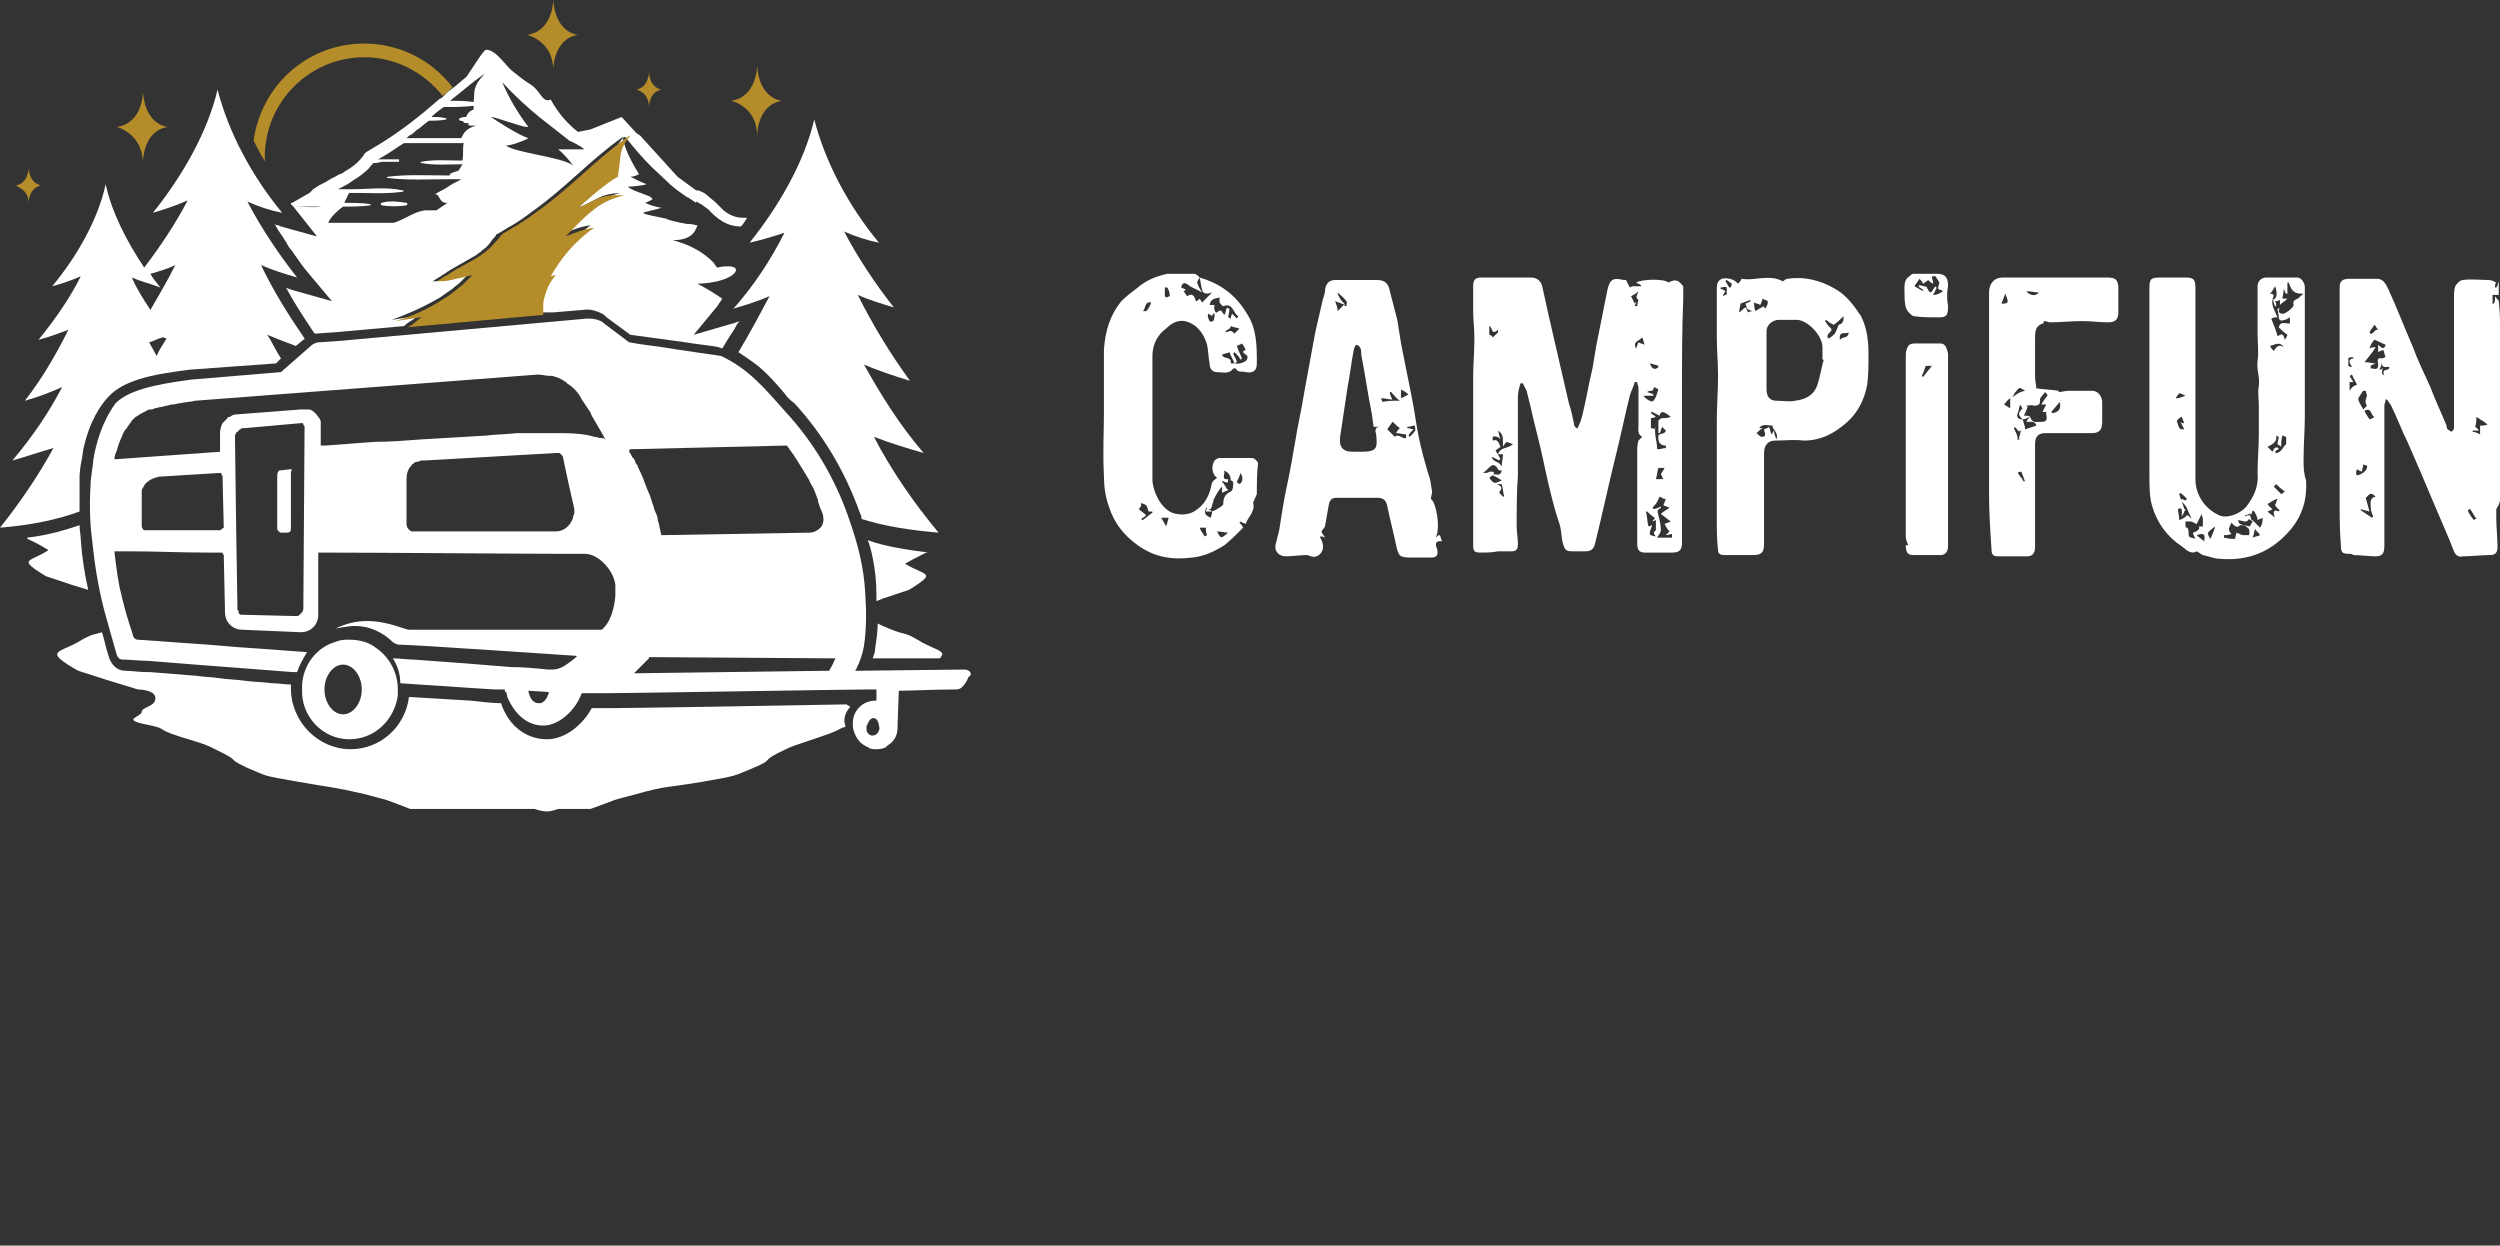 <svg xmlns="http://www.w3.org/2000/svg" width="283" height="141" viewBox="0 0 283 141" fill="none"><rect x="0" y="0" width="283" height="141" fill="#333333" stroke="none"/><path d="M188.854 31.98C188.432 31.557 186.04 31.557 185.196 31.98C185.336 31.98 185.336 32.121 185.477 32.121C185.618 32.121 185.618 32.262 185.759 32.262V32.403C185.477 32.403 185.196 32.403 184.773 32.403L184.492 32.543C184.351 32.262 184.211 31.98 184.07 31.698C184.07 31.698 183.929 31.698 183.788 31.698C182.663 31.416 182.24 31.557 181.959 32.825C181.537 34.938 181.115 37.052 180.692 39.165C180.552 40.01 180.411 40.855 180.27 41.701C179.848 43.391 179.567 45.223 179.144 46.913C179.004 47.477 178.863 47.9 178.581 48.463H178.441C178.3 48.322 178.159 48.181 178.159 47.9C178.019 47.195 177.878 46.491 177.596 45.645C177.033 43.25 176.471 40.715 175.908 38.32C175.486 36.488 175.063 34.657 174.641 32.684C174.5 31.839 174.078 31.416 173.234 31.416C171.404 31.416 169.575 31.416 167.605 31.416C166.901 31.416 166.76 31.839 166.76 32.403C166.76 33.248 166.76 34.234 166.76 35.079C166.76 36.206 166.901 37.193 166.901 38.32C166.901 39.869 166.76 41.278 166.76 42.828C166.76 46.35 166.76 49.872 166.76 53.394C166.76 56.212 166.76 58.888 166.76 61.706C166.76 62.41 166.901 62.551 167.605 62.551C168.308 62.551 168.871 62.551 169.575 62.41C170.138 62.41 170.56 62.41 171.123 62.41C171.686 62.41 171.827 62.129 171.827 61.565C171.827 60.861 171.686 60.297 171.686 59.593C171.686 57.62 171.686 55.789 171.827 53.817C171.827 52.126 171.827 50.435 171.827 48.745C171.827 47.477 171.827 46.209 171.827 44.941C171.827 44.377 171.967 43.955 172.108 43.391C172.249 43.391 172.249 43.391 172.39 43.391C172.53 43.673 172.671 43.955 172.812 44.237C172.952 44.8 173.093 45.364 173.234 45.927C173.656 47.9 174.219 49.872 174.641 51.844C175.063 53.817 175.486 55.789 176.048 57.761C176.189 58.325 176.471 59.029 176.611 59.593C176.752 60.156 176.752 60.861 176.893 61.424C177.174 62.41 177.315 62.41 178.3 62.41C178.722 62.41 179.004 62.41 179.426 62.41C180.129 62.41 180.411 62.129 180.552 61.565C181.396 58.184 182.1 54.803 182.944 51.422C183.507 49.167 183.929 47.054 184.492 44.8C184.633 44.237 184.914 43.814 185.055 43.25C185.196 43.25 185.196 43.25 185.336 43.25C185.336 43.532 185.477 43.673 185.477 43.955C185.477 45.364 185.477 46.773 185.477 48.181C185.477 48.604 185.336 49.167 185.899 49.449C185.759 49.59 185.618 49.731 185.477 49.872C185.336 50.294 185.336 50.717 185.336 51.14C185.336 52.549 185.336 54.098 185.336 55.507C185.336 57.48 185.336 59.452 185.336 61.565C185.336 62.129 185.477 62.551 186.181 62.551C187.166 62.551 188.151 62.551 189.277 62.551C190.121 62.551 190.402 62.27 190.402 61.424C190.402 59.593 190.402 57.761 190.402 55.93C190.402 53.394 190.402 50.858 190.402 48.322C190.402 46.913 190.402 45.364 190.402 43.955C190.402 40.574 190.402 37.193 190.543 33.811C190.543 33.389 190.543 32.825 190.543 32.403C189.98 31.698 189.699 31.557 188.854 31.98ZM168.59 36.911C169.012 37.052 168.731 38.038 169.575 37.333C169.575 37.474 169.575 37.474 169.575 37.615C169.434 37.756 169.294 37.897 169.012 38.179C168.871 38.038 168.731 37.897 168.59 37.897C168.59 37.474 168.59 37.193 168.59 36.911ZM167.886 53.535C168.308 53.253 168.59 52.83 168.871 52.69C169.153 52.549 169.434 52.83 169.575 53.112C169.575 53.253 169.856 53.253 169.997 53.253C169.856 53.957 169.434 53.676 169.012 53.676L169.153 53.535L169.012 53.394C168.871 53.394 168.731 53.394 168.59 53.394C168.449 53.535 168.308 53.535 167.886 53.535ZM168.59 54.098C168.731 53.957 168.871 53.817 169.012 53.817C169.294 53.957 169.575 54.098 169.997 54.38C169.716 54.521 169.434 54.662 169.153 54.662C168.871 54.521 168.731 54.239 168.59 54.098ZM170.138 56.212C169.997 56.071 169.856 55.93 169.716 55.789C169.716 55.507 170.419 55.225 169.434 54.803C169.575 54.803 169.856 54.803 169.997 54.803C170.138 55.225 170.138 55.789 170.279 56.212H170.138ZM169.575 51.422C169.856 51.422 169.997 51.422 170.138 51.422C170.138 51.844 169.997 52.267 169.997 52.83C169.716 52.126 169.012 52.408 168.871 51.703C169.153 51.844 169.434 51.985 169.716 52.126C169.716 52.126 169.716 51.985 169.856 51.985C169.716 51.703 169.575 51.422 169.294 50.999C169.434 50.858 169.716 50.717 169.856 50.576C169.575 49.872 169.434 49.731 169.012 49.872C168.871 49.449 169.012 49.308 169.434 49.449C169.575 49.449 169.716 49.59 169.856 49.731C169.716 49.449 169.716 49.167 169.575 48.745C170.138 49.167 170.138 49.308 170.138 50.576C170.279 50.294 170.419 50.154 170.56 50.013C170.842 50.154 170.982 50.154 171.264 50.294C170.56 50.858 169.856 50.576 169.575 51.422ZM189.136 47.195C188.714 47.336 188.432 47.336 188.151 47.336C188.01 47.336 187.869 47.477 187.729 47.618C187.729 47.759 187.729 48.04 187.729 48.322C187.729 48.604 187.729 48.745 187.729 49.027H187.869C188.01 48.886 188.01 48.604 188.151 48.322C188.292 48.463 188.432 48.604 188.573 48.745C188.432 49.308 187.588 48.886 187.729 49.59C187.729 50.154 188.01 50.435 188.573 50.435C188.573 50.576 188.573 50.576 188.573 50.717C188.292 50.717 188.01 50.858 187.588 50.858C187.588 49.872 187.166 49.027 187.447 48.181C187.447 48.322 187.306 48.463 187.306 48.604C187.166 48.463 186.884 48.463 186.884 48.463C186.884 48.04 186.884 47.759 186.884 47.336C187.025 47.336 187.025 47.336 187.447 47.195C187.166 46.913 187.025 46.913 186.884 46.773C186.884 46.773 186.884 46.632 187.025 46.632C187.306 46.773 187.588 46.913 187.869 47.054C188.01 46.491 188.292 46.491 189.136 47.195ZM188.292 54.239C188.01 54.239 187.729 54.239 187.447 54.239C187.588 53.817 187.588 53.394 187.729 52.971C187.869 52.971 188.151 52.971 188.432 52.971C188.292 53.253 188.151 53.394 188.01 53.676C188.151 53.817 188.151 54.098 188.292 54.239ZM186.884 41.137C187.166 41.278 187.447 41.278 187.729 41.419V41.56C187.588 41.701 187.307 41.842 187.166 41.701C187.025 41.701 186.884 41.419 186.744 41.137C186.744 41.278 186.744 41.278 186.884 41.137ZM184.633 33.53C184.914 33.389 185.196 33.248 185.477 32.966C185.336 33.389 185.055 33.67 185.477 33.952C185.477 33.952 185.336 34.375 185.336 34.657C185.196 34.657 185.196 34.657 185.055 34.657C185.055 34.516 185.196 34.375 185.196 34.234C185.196 34.234 185.055 34.234 185.055 34.375C184.914 34.093 184.773 33.811 184.633 33.53ZM185.477 38.742C185.336 39.024 185.336 39.165 185.196 39.447C184.773 38.601 185.618 38.601 185.899 38.179C186.04 38.461 186.04 38.742 186.181 39.024C185.899 38.883 185.618 38.883 185.477 38.742ZM186.04 44.8C186.462 44.8 186.744 44.8 187.166 44.8V44.659C187.025 44.518 186.744 44.518 186.462 44.377C186.603 44.237 186.884 44.237 187.025 44.237C187.166 44.096 187.166 43.955 187.306 43.814C187.447 43.955 187.588 43.955 187.729 44.096C187.588 44.518 187.447 45.082 187.166 45.364C187.025 45.645 186.181 45.082 186.04 44.8ZM187.447 60.72C186.603 60.579 186.603 60.579 187.025 59.452C186.884 59.452 186.744 59.593 186.603 59.593C186.462 59.029 186.462 58.466 186.321 57.902H186.462C186.744 58.184 186.884 58.325 187.306 58.606C187.306 58.747 187.166 58.888 187.025 59.029C187.166 59.029 187.307 58.888 187.447 58.888C187.447 59.17 187.447 59.593 187.447 60.015C187.307 60.156 187.025 60.297 187.447 60.72ZM187.588 60.861C187.729 60.579 188.01 60.297 188.01 60.015C188.01 59.452 187.869 58.888 187.729 58.325C187.588 57.761 187.588 57.761 188.01 57.48V57.339C187.729 57.48 187.447 57.62 187.166 57.62C187.025 57.48 187.025 57.48 187.306 57.198C187.588 56.916 187.729 56.493 187.869 56.212C188.151 56.352 188.292 56.493 188.573 56.493C188.432 56.775 188.432 56.916 188.292 57.198C188.573 57.339 188.714 57.339 188.995 57.48C188.573 57.761 188.292 57.902 188.01 58.184C188.432 58.466 188.714 58.747 189.136 59.029C188.854 59.17 188.714 59.17 188.432 59.311C188.573 59.593 188.714 59.874 188.995 60.156C188.995 60.156 188.854 60.297 188.573 60.579C188.854 60.579 189.136 60.438 189.277 60.438C189.277 60.579 189.277 60.861 189.277 60.861C188.573 60.861 188.151 60.861 187.588 60.861Z" fill="white"></path><path d="M283 56.494C283 54.38 283 52.267 283 50.154C283 45.787 283 41.56 283 37.193C283 36.207 283 35.221 282.859 34.093C282.859 33.953 282.578 33.812 282.437 33.53C282.437 33.953 282.437 34.234 282.296 34.375C282.296 34.375 282.296 34.375 282.156 34.375C282.156 34.093 282.156 33.671 282.156 33.389C282.437 33.389 282.578 33.389 282.859 33.389C282.859 32.966 282.859 32.403 282.859 31.839C282.719 32.262 282.719 32.403 282.578 32.544H282.437C282.437 32.262 282.437 32.121 282.578 31.98C282.296 31.839 282.015 31.698 281.733 31.698C280.748 31.698 279.763 31.558 278.778 31.698C278.497 31.698 278.075 32.121 277.934 32.403C277.793 32.826 277.793 33.248 277.793 33.671C277.793 37.334 277.793 40.997 277.793 44.66C277.793 45.928 277.793 47.196 277.793 48.463C277.793 48.604 277.652 48.745 277.512 48.886C277.371 48.745 277.23 48.745 277.089 48.604C276.949 48.463 276.949 48.322 276.949 48.182C276.386 46.773 275.682 45.364 275.119 43.814C274.416 42.265 273.712 40.856 273.149 39.306C272.164 37.052 271.32 34.798 270.335 32.685C270.053 32.121 269.772 31.558 269.068 31.558C268.083 31.558 266.957 31.558 265.972 31.558C265.128 31.558 264.846 31.839 264.846 32.544C264.846 34.375 264.846 36.066 264.846 37.897C264.846 39.588 264.846 41.279 264.846 42.969C264.846 45.223 264.846 47.336 264.846 49.59C264.846 51.986 264.846 54.24 264.846 56.635C264.846 58.325 264.846 60.016 264.987 61.706C264.987 62.552 265.128 62.693 265.972 62.693C266.113 62.693 266.254 62.693 266.394 62.833C267.239 62.833 268.083 62.974 268.927 62.974C269.772 62.974 269.912 62.552 269.912 61.706C269.912 60.861 269.912 59.875 269.912 59.029C269.912 57.339 269.912 55.508 269.912 53.817C269.912 51.14 269.912 48.604 269.912 45.928C269.912 45.646 270.053 45.505 270.053 45.223H270.194C270.335 45.364 270.475 45.646 270.616 45.787C271.32 47.196 271.883 48.745 272.586 50.154C273.571 52.408 274.556 54.662 275.542 57.057C276.245 58.748 277.089 60.579 277.793 62.411C277.934 62.833 278.356 63.115 278.778 62.974C279.763 62.974 280.889 62.833 281.874 62.833C282.437 62.833 282.719 62.552 282.719 61.988C282.719 60.861 282.578 59.734 282.578 58.607C282.578 58.325 282.578 57.903 282.578 57.621C282.859 57.198 283 56.916 283 56.494ZM268.787 36.77C268.927 36.911 269.068 37.193 269.209 37.334C268.787 37.193 268.505 38.179 268.224 37.615C268.364 37.334 268.505 37.193 268.787 36.77ZM266.957 45.082C267.239 44.66 267.379 44.378 267.52 44.237C267.661 44.237 267.661 44.237 267.802 44.237C267.802 44.378 267.942 44.66 267.942 44.8C267.802 45.223 267.661 45.505 267.942 45.928C267.942 45.928 267.661 46.209 267.52 46.35C267.239 45.787 266.957 45.505 266.957 45.082C266.816 45.082 266.957 45.082 266.957 45.082ZM268.787 47.196C268.646 47.336 268.505 47.336 268.224 47.477C268.083 47.196 267.802 46.914 267.661 46.491C268.505 46.068 268.364 47.055 268.787 47.196ZM265.831 40.574C265.831 40.433 266.254 40.433 266.394 40.433V40.574C265.831 40.715 265.831 40.856 266.254 41.56C266.113 41.56 265.831 41.419 265.831 41.419C265.831 41.138 265.831 40.856 265.831 40.574ZM265.972 44.237C265.972 43.955 265.972 43.673 265.972 43.251C265.972 43.251 266.254 43.251 266.394 43.251C266.254 42.969 266.113 42.828 265.972 42.546C266.113 42.546 266.113 42.406 266.254 42.406C266.394 42.828 266.676 43.251 266.816 43.533C266.394 43.673 266.113 43.955 265.972 44.237ZM266.816 53.112C266.957 53.253 267.098 53.253 267.379 53.394C267.379 53.112 267.52 52.831 267.52 52.549C267.661 52.69 267.942 52.69 267.942 52.69C268.083 53.112 267.52 53.676 266.816 53.817C266.676 53.676 266.676 53.394 266.816 53.112ZM268.364 57.339C268.364 57.762 268.505 58.184 268.646 58.466L268.505 58.607C268.083 58.325 267.661 58.043 267.239 57.762V57.621C267.52 57.762 267.802 57.762 268.224 57.903C268.083 57.339 267.942 56.916 267.802 56.353C268.083 56.212 268.224 55.508 268.927 56.212C268.224 56.353 268.364 56.916 268.364 57.339ZM269.209 41.138C269.209 41.279 269.209 41.701 269.068 41.701C268.927 41.842 268.646 41.701 268.364 41.701C268.364 41.56 268.364 41.56 268.364 41.419C268.505 41.278 268.646 41.279 268.927 41.138C268.505 41.138 268.224 40.997 267.661 40.997C268.083 40.433 268.505 40.011 268.927 39.306C268.646 39.306 268.505 39.306 268.224 39.447C268.364 39.024 268.505 38.743 268.787 38.461C269.209 38.602 269.631 38.883 270.053 39.024C269.912 39.588 269.631 39.447 269.209 39.024C269.209 39.306 269.209 39.588 269.209 39.87C269.35 39.729 269.631 39.729 269.772 39.588C269.912 39.87 269.912 40.151 270.053 40.433C269.912 40.433 269.772 40.574 269.631 40.574C269.209 40.433 269.068 40.715 269.209 41.138ZM269.912 42.546C269.772 42.406 269.772 42.406 269.631 42.265C269.631 42.124 269.631 41.842 269.772 41.701C269.631 41.701 269.631 41.842 269.35 41.842C269.49 41.56 269.631 41.279 269.631 40.997C269.631 41.842 270.194 41.419 270.475 41.56C270.475 42.124 269.49 41.56 269.912 42.546ZM280.045 58.889C279.763 58.466 279.482 58.184 279.341 57.762C279.482 57.762 279.482 57.621 279.623 57.621C279.904 58.043 280.045 58.325 280.326 58.748C280.045 58.748 280.045 58.889 280.045 58.889ZM280.748 48.182C280.748 48.463 280.748 48.745 280.748 49.168C280.467 49.027 280.185 48.886 279.904 48.886V48.745C280.045 48.745 280.326 48.745 280.608 48.745C280.467 48.463 280.185 48.322 280.185 48.322C280.326 47.9 280.326 47.618 280.326 47.196C280.748 47.477 281.03 47.618 281.593 48.041C281.311 48.182 281.03 48.182 280.748 48.182Z" fill="white"></path><path d="M162.538 60.861C163.101 59.593 162.538 56.775 161.975 56.494C161.975 56.212 162.116 55.93 162.116 55.648C161.975 54.944 161.975 54.38 161.694 53.676C161.272 52.267 160.85 50.718 160.568 49.309C160.287 47.9 160.146 46.632 159.864 45.223C159.442 43.11 159.02 40.997 158.598 38.883C158.457 38.038 158.316 37.052 158.176 36.207C157.894 35.08 157.613 34.093 157.331 32.966C157.191 32.121 156.769 31.698 155.924 31.698C155.08 31.698 154.235 31.698 153.532 31.698C152.687 31.698 151.843 31.698 151.139 31.698C150.577 31.698 150.154 31.98 150.014 32.685C150.014 33.107 149.873 33.53 149.732 33.953C149.451 35.221 149.169 36.348 148.888 37.615C148.466 39.87 148.043 42.265 147.621 44.519C147.34 46.35 146.918 48.041 146.636 49.872C146.496 50.718 146.355 51.422 146.214 52.267C145.933 53.958 145.51 55.648 145.229 57.339C145.088 58.184 144.948 59.17 144.807 60.016C144.666 60.579 144.525 61.143 144.385 61.706C144.244 62.411 144.807 62.974 145.51 62.974C146.355 62.974 147.199 62.833 147.903 62.833H148.043C148.606 63.115 149.029 63.115 149.451 62.692C149.873 62.27 149.873 61.565 149.451 60.861V60.72C149.591 60.72 149.732 60.72 150.014 60.861C149.732 60.438 149.591 60.297 149.591 60.157C149.732 59.875 150.014 59.734 150.014 59.452C150.154 58.607 150.295 57.903 150.436 57.057C150.577 56.494 150.858 56.353 151.28 56.353C152.828 56.353 154.376 56.353 155.924 56.353C156.628 56.353 156.909 56.635 157.05 57.339C157.331 58.748 157.754 60.297 158.035 61.706C158.316 62.974 158.457 63.115 159.724 63.115C160.427 63.115 161.272 63.115 161.975 63.115C162.679 63.115 162.82 62.833 162.679 62.129C162.398 61.565 162.538 61.143 163.242 61.284C163.101 61.002 163.101 60.72 162.96 60.579C162.82 60.579 162.82 60.579 162.538 60.861ZM158.598 44.096C158.879 44.237 159.161 44.378 159.442 44.66C159.161 44.8 158.879 44.941 158.598 45.082C158.598 44.8 158.598 44.519 158.598 44.096ZM151.139 34.093C151.562 34.234 151.843 34.375 152.265 34.516C152.125 34.234 151.843 34.093 151.702 33.812C151.562 33.53 151.421 33.389 151.421 33.107C151.702 33.389 152.125 33.671 152.406 34.093C152.547 34.234 152.406 34.516 152.406 34.657C152.265 34.657 152.265 34.657 152.125 34.516C151.843 34.798 151.702 34.939 151.421 35.221C151.421 34.798 151.28 34.516 151.139 34.093ZM155.783 49.168C155.924 50.718 155.924 51.14 154.095 51.14C153.813 51.14 153.391 51.14 153.11 51.14C151.984 51.14 151.562 50.577 151.702 49.45C151.984 47.618 152.265 45.646 152.547 43.814C152.828 42.406 152.969 40.997 153.25 39.588C153.25 39.447 153.391 39.165 153.532 39.024C154.095 39.165 154.095 39.729 154.095 40.151C154.517 42.265 154.798 44.378 155.221 46.491C155.361 47.055 155.361 47.618 155.502 48.322C155.783 48.322 155.924 48.322 156.206 48.322C155.643 48.322 155.643 48.745 155.783 49.168ZM156.487 45.505C156.487 45.364 156.346 45.223 156.346 45.082C156.769 45.082 157.191 45.223 157.613 45.223C157.472 44.941 157.331 44.66 157.331 44.378H157.472C157.754 44.66 158.035 45.082 158.457 45.364C157.613 45.364 157.05 45.364 156.487 45.505ZM157.894 49.45C157.613 49.168 157.331 48.886 157.05 48.604C157.191 48.322 157.472 48.041 157.613 47.759C157.894 47.9 158.035 48.182 158.457 48.463C158.317 48.604 158.176 48.745 158.035 49.027C158.457 49.027 158.739 49.168 159.161 49.168C159.161 49.309 159.161 49.45 159.161 49.59C158.739 49.731 158.317 49.027 157.894 49.45ZM159.583 49.45L159.442 49.309C159.583 49.027 159.724 48.886 160.005 48.604C159.864 48.604 159.583 48.463 159.302 48.463V48.322C159.583 48.322 159.864 48.182 160.146 48.182C160.287 48.745 160.287 48.745 159.583 49.45Z" fill="white"></path><path d="M260.765 51.985C260.765 50.294 260.906 48.745 260.906 47.054C260.906 45.082 260.906 43.11 260.906 40.996C260.906 39.447 260.906 37.897 260.906 36.347C260.906 35.079 260.906 33.811 260.906 32.543C260.906 31.98 260.484 31.416 260.062 31.416C258.936 31.416 257.669 31.416 256.543 31.416C255.981 31.416 255.558 31.839 255.558 32.403C255.558 34.234 255.558 35.925 255.558 37.756C255.558 38.742 255.699 39.869 255.558 40.855C255.418 41.842 255.84 42.687 255.699 43.673C255.558 44.377 255.699 45.223 255.699 45.927C255.699 47.054 255.699 48.04 255.699 49.167C255.699 50.576 255.558 52.126 255.558 53.535C255.699 55.084 255.136 56.212 254.292 57.339C253.588 58.184 252.04 58.747 251.196 58.325C249.648 57.62 248.522 56.071 248.522 54.239C248.522 48.604 248.522 42.969 248.522 37.333C248.522 35.784 248.522 34.234 248.522 32.543C248.522 31.557 248.241 31.416 247.396 31.416C246.411 31.416 245.567 31.416 244.582 31.416C243.456 31.416 243.315 31.557 243.315 32.684C243.315 35.784 243.315 38.883 243.315 41.983C243.315 45.927 243.315 49.872 243.315 53.817C243.315 54.944 243.315 56.212 243.597 57.198C244.16 59.17 245.285 60.72 246.974 61.847C247.396 62.129 247.959 62.833 248.663 62.41C248.944 62.551 249.085 62.692 249.366 62.833C250.07 62.974 250.633 63.256 251.337 63.256C254.573 63.537 257.247 62.41 259.358 59.874C260.625 58.325 261.187 56.493 261.047 54.38C260.765 53.535 260.765 52.83 260.765 51.985ZM246.693 44.518C246.833 44.518 247.115 44.659 247.396 44.8C246.974 44.941 246.693 45.082 246.411 45.082H246.27C246.411 44.941 246.552 44.659 246.693 44.518ZM246.974 47.195C247.115 47.477 247.115 47.618 247.256 47.9C247.115 47.9 246.974 47.9 246.833 47.759C246.974 48.04 247.115 48.322 247.256 48.604C246.693 48.604 246.693 48.604 246.411 47.618C246.552 47.477 246.833 47.195 246.974 47.195ZM246.693 58.888C246.693 58.466 246.552 58.043 246.552 57.62C247.115 57.339 246.974 57.902 246.974 58.466C247.256 58.043 247.256 57.902 247.396 57.62H247.256C247.115 57.057 246.833 56.493 246.693 55.93L246.833 55.789C247.115 56.071 247.396 56.212 247.537 56.493C247.537 56.493 247.537 56.634 247.396 56.634C247.256 56.634 247.115 56.493 246.974 56.493L246.833 56.634C247.115 56.916 247.396 57.198 247.537 57.48C247.678 57.761 247.818 58.184 248.1 58.747C247.818 58.466 247.678 58.325 247.537 58.325C247.396 58.606 246.974 58.747 246.693 58.888ZM248.241 60.297C248.241 60.438 248.381 60.72 248.522 61.002C248.241 60.861 247.818 60.861 247.818 60.72C247.678 60.579 247.818 60.156 247.678 59.874C247.678 59.734 247.396 59.734 247.396 59.593C247.396 59.452 247.396 59.17 247.396 59.029C247.537 59.029 247.818 59.029 247.959 59.029C248.241 59.029 248.522 59.311 248.663 59.311C248.804 59.029 248.944 58.747 249.226 58.184C249.226 58.325 249.366 58.606 249.366 58.747C249.366 59.029 249.366 59.311 249.366 59.593H249.226C249.085 59.593 248.944 59.593 248.944 59.593C248.944 59.593 248.944 59.734 248.944 59.874C248.663 60.156 248.663 60.156 248.241 60.297ZM249.507 61.283C249.226 61.002 248.944 60.861 248.663 60.579C249.507 60.297 249.648 60.438 249.507 61.283ZM250.211 61.002C249.789 60.297 249.789 60.297 250.774 59.593C250.633 60.015 250.492 60.438 250.211 61.002ZM254.573 60.579C254.292 60.579 254.151 60.579 253.87 60.579C253.729 60.579 253.588 60.438 253.166 60.297C253.166 60.438 253.025 60.72 253.025 61.002C252.744 61.002 252.322 61.002 251.759 60.861C251.759 60.72 251.759 60.72 251.759 60.579C252.04 60.579 252.322 60.579 252.603 60.438C252.462 60.297 252.322 60.156 252.322 59.874C252.322 59.734 252.462 59.452 252.603 59.17C252.885 59.452 253.166 59.874 253.588 59.452C253.588 59.452 253.87 59.452 254.01 59.452C254.292 59.593 254.433 59.734 254.573 59.874C254.714 60.297 254.573 60.579 254.573 60.579ZM254.714 59.593C254.151 59.452 253.87 59.452 253.588 59.311C253.447 59.311 253.447 59.029 253.307 58.888C253.87 58.888 254.292 59.311 254.573 58.747C254.714 58.888 254.855 58.888 254.995 59.029C254.855 59.311 254.714 59.452 254.714 59.593ZM254.995 60.861C255.136 60.579 255.136 60.297 255.277 59.874C255.418 60.156 255.699 60.297 255.84 60.579C255.558 60.72 255.277 60.72 254.995 60.861ZM255.84 59.734C255.558 59.452 255.277 59.17 254.995 58.888H254.855C254.855 58.747 254.714 58.466 254.714 58.325C254.573 58.325 254.292 58.325 254.151 58.466C254.151 58.466 254.151 58.466 254.151 58.325C254.433 58.325 254.714 58.043 254.714 58.184C254.995 58.466 254.855 57.339 255.277 58.043C255.418 58.325 255.558 58.606 255.558 58.888C255.699 58.747 255.981 58.747 256.121 58.606C256.121 59.029 256.121 59.311 255.84 59.734ZM257.529 32.403C257.81 33.107 257.81 33.811 257.247 33.952C257.247 33.67 257.669 33.248 256.966 33.248C257.247 32.966 257.388 32.684 257.529 32.403ZM257.951 57.902C257.388 57.62 257.247 57.902 257.529 58.606C257.247 58.325 256.966 58.184 256.684 57.902C256.966 57.761 257.106 57.761 257.247 57.62C256.966 57.48 256.825 57.198 256.684 57.057C257.106 56.775 257.388 56.634 257.669 56.493H257.81C257.669 56.775 257.669 56.916 257.529 57.198C257.669 57.339 257.81 57.62 258.091 57.761C258.091 57.761 257.951 57.761 257.951 57.902ZM258.232 55.93C257.951 55.648 257.669 55.366 257.388 55.084C257.529 54.944 257.529 54.944 257.669 54.803C257.951 55.084 258.232 55.366 258.654 55.648C258.373 55.789 258.373 55.93 258.232 55.93ZM257.669 51.281L257.529 51.14C257.669 50.999 257.81 50.858 257.951 50.858C257.951 50.576 257.529 50.576 257.388 50.858C257.388 50.999 257.247 50.999 257.247 51.14C257.106 50.999 256.966 50.858 256.684 50.576C257.247 50.294 257.81 50.013 257.669 49.308C257.81 49.308 257.81 49.449 257.951 49.449C257.951 49.731 257.81 50.013 257.81 50.294C257.81 50.294 258.091 50.435 258.232 50.576C258.232 50.154 258.232 49.731 258.373 49.308C258.514 49.308 258.654 49.449 258.795 49.449C258.795 49.731 258.795 50.013 258.795 50.294C258.514 50.435 258.232 51.281 257.669 51.281ZM256.966 39.165C257.529 39.024 258.091 38.601 258.514 39.306C257.951 38.883 257.669 39.306 257.388 39.728C257.247 39.587 257.106 39.447 256.966 39.165ZM260.062 33.811C259.78 33.952 259.499 34.093 259.639 34.516C259.639 34.657 259.499 34.797 259.358 34.938C259.217 35.079 259.077 35.22 258.795 35.361C258.514 35.643 257.951 35.502 257.951 35.22C257.951 35.079 257.951 35.079 258.091 34.938C257.951 34.938 257.81 34.938 257.81 34.938C257.81 35.22 257.951 35.502 257.951 35.784C257.951 36.347 258.232 36.347 258.654 36.206C258.795 36.206 258.936 36.066 259.217 35.925C259.217 36.206 259.217 36.488 259.217 36.629C258.795 36.629 258.514 36.488 258.232 36.629C258.091 36.629 257.951 37.052 257.951 37.052C258.232 37.333 258.514 37.615 258.936 37.897C258.936 38.038 258.795 38.179 258.654 38.461C258.514 38.179 258.514 37.897 258.373 37.897C258.232 37.756 257.951 38.038 257.81 38.038C257.669 37.474 257.388 36.77 257.106 36.066C257.388 35.925 257.529 35.925 257.81 35.925C257.529 35.22 257.106 34.657 257.247 33.811C257.388 34.093 257.388 34.375 257.529 34.657H257.669C257.669 34.516 257.669 34.234 257.529 34.093C257.669 34.093 257.81 34.093 258.091 33.952C258.091 34.234 258.091 34.375 258.091 34.516C258.373 34.234 258.654 34.093 258.936 33.811C258.654 33.811 258.514 33.811 258.373 33.811C258.373 33.53 258.514 33.248 258.514 32.684C258.654 32.966 258.654 33.107 258.795 33.248H258.936C258.936 32.825 258.936 32.403 258.936 31.98H259.076C259.217 32.262 259.358 32.825 259.639 32.966C259.921 33.248 260.343 33.248 260.765 33.248C260.202 33.67 260.202 33.811 260.062 33.811Z" fill="white"></path><path d="M207.712 32.684C206.023 31.698 204.193 31.276 202.364 31.557C202.082 31.557 201.942 31.839 201.801 31.839C200.253 30.994 198.564 31.839 197.157 31.557C197.016 31.839 196.876 31.98 196.735 32.121C196.313 31.557 195.468 31.416 194.905 31.557C194.343 31.839 194.343 32.262 194.343 32.825C194.343 34.657 194.343 36.347 194.343 38.179C194.343 39.587 194.483 41.137 194.483 42.546C194.483 44.237 194.343 45.927 194.343 47.618C194.343 48.322 194.343 49.167 194.343 49.872C194.343 51.844 194.343 53.817 194.343 55.789C194.343 56.775 194.343 57.761 194.343 58.888C194.343 60.015 194.343 61.142 194.483 62.27C194.483 62.692 194.765 62.833 195.187 62.833C196.313 62.833 197.298 62.833 198.424 62.833C199.409 62.833 199.69 62.551 199.69 61.565C199.69 60.438 199.69 59.311 199.69 58.184C199.69 55.93 199.69 53.535 199.69 51.281C199.69 50.435 200.112 49.872 200.957 49.872C202.082 49.872 203.068 49.731 204.193 49.872C206.164 49.872 207.712 49.027 209.119 47.759C210.385 46.632 211.089 45.082 211.37 43.532C211.511 42.405 211.511 41.278 211.511 40.151C211.511 38.601 211.37 37.193 210.667 35.784C209.822 34.516 208.978 33.389 207.712 32.684ZM195.468 33.248C195.468 33.389 195.187 33.389 195.046 33.53V33.389C195.187 33.248 195.187 33.107 195.328 32.966C195.046 32.825 194.905 32.684 194.765 32.684V32.543C195.046 32.543 195.328 32.403 195.468 32.543C195.468 32.684 195.468 32.966 195.468 33.248ZM195.891 32.543H195.75C195.609 32.262 195.468 32.121 195.328 31.839C195.328 31.839 195.328 31.698 195.468 31.698C195.609 31.839 195.891 31.98 196.031 32.121C196.031 32.121 196.031 32.403 195.891 32.543ZM197.861 35.361C197.861 35.22 197.72 35.079 197.579 34.797C197.298 34.938 197.157 35.22 196.876 35.361C196.876 34.938 197.016 34.657 197.016 34.375C197.439 34.234 197.72 34.093 198.142 33.952V34.093C198.001 34.234 197.861 34.234 197.579 34.375C197.72 34.657 197.72 34.797 197.72 34.938C198.001 35.079 198.283 35.22 198.424 35.22C198.424 35.22 198.142 35.22 197.861 35.361ZM198.564 34.234C198.846 34.375 198.986 34.375 199.268 34.516C199.409 34.234 199.409 34.093 199.549 33.811C199.69 33.952 199.972 33.952 200.112 34.093C200.112 34.234 200.112 34.516 199.972 34.657C199.972 34.797 199.831 34.797 199.831 34.938C199.69 34.797 199.69 34.797 199.69 34.657C199.409 34.797 199.127 34.938 198.705 35.22C198.564 34.797 198.564 34.516 198.564 34.234ZM201.097 49.731C200.957 49.449 200.816 49.027 200.816 48.745C200.675 48.886 200.675 49.027 200.534 49.167C200.394 48.886 200.394 48.604 200.253 48.322C200.112 48.463 199.972 48.463 199.69 48.604C199.69 48.886 200.112 49.449 199.409 49.449C199.268 49.449 198.987 49.167 198.846 49.027C198.987 48.886 199.268 48.604 199.549 48.463C199.409 48.463 199.268 48.463 199.127 48.463C199.549 47.9 200.112 48.181 200.675 48.181C200.534 48.604 201.379 48.886 201.097 49.731ZM205.741 43.532C205.319 44.8 204.334 45.223 203.208 45.364C202.505 45.505 201.801 45.364 201.097 45.364C200.394 45.364 199.972 44.941 199.972 44.096C199.972 41.842 199.972 39.728 199.972 37.474C199.972 36.77 200.675 36.206 201.379 36.206C201.942 36.206 202.645 36.206 203.208 36.206C203.349 36.206 203.349 36.206 203.49 36.206C204.756 36.347 206.304 38.038 206.304 39.306C206.304 39.728 206.304 40.292 206.304 40.715H206.445C206.164 41.701 206.023 42.687 205.741 43.532ZM207.712 37.756C207.571 37.897 207.289 38.179 207.008 38.32L206.867 38.179C206.867 38.038 206.867 37.897 207.008 37.756C207.43 37.333 207.43 37.333 207.008 36.911C206.867 36.77 206.726 36.488 206.586 36.347L206.726 36.206C207.008 36.488 207.289 36.629 207.571 36.77C207.993 36.488 208.274 36.206 208.697 35.784C208.697 36.206 208.697 36.629 208.134 36.77C207.993 37.193 207.852 37.474 207.712 37.756ZM208.274 38.461C208.134 37.333 208.978 37.897 209.259 37.615C209.259 38.32 208.697 38.038 208.274 38.461Z" fill="white"></path><path d="M141.711 51.844C140.445 51.844 139.319 51.844 138.052 51.844C137.912 51.844 137.63 51.985 137.489 52.126C137.067 52.831 137.208 53.676 137.771 54.099C137.208 54.521 137.208 54.521 137.067 55.226C136.786 56.353 136.223 57.198 135.378 57.761C134.816 58.184 133.971 58.325 133.268 58.184C131.579 58.043 130.453 55.648 130.453 54.239C130.453 52.831 130.453 51.422 130.453 50.154C130.453 46.914 130.453 43.532 130.453 40.292C130.453 39.024 131.016 37.897 132.001 37.193C132.564 36.629 133.268 36.207 134.112 36.347C135.378 36.629 136.223 37.615 136.645 39.024C136.786 39.729 136.786 40.433 136.926 41.138C136.926 41.701 137.208 42.124 137.771 42.124C138.334 42.124 139.178 42.405 139.6 41.701H139.882C140.163 42.264 140.726 41.983 141.008 42.124C141.852 42.264 142.274 41.983 142.274 41.138C142.274 39.165 142.274 37.193 141.148 35.502C139.882 33.389 138.193 32.121 135.801 31.417C135.941 31.98 135.941 32.403 136.082 32.825C136.223 33.389 136.786 33.248 137.208 33.107C136.786 33.53 136.504 33.812 136.082 34.234C135.941 34.093 135.941 33.953 135.801 33.812C135.66 33.953 135.519 34.093 135.378 34.093C135.238 33.53 134.956 33.107 134.393 33.53C134.253 33.389 134.112 33.107 133.971 32.966C134.112 32.966 134.112 32.825 134.253 32.825C134.112 32.685 133.971 32.685 133.69 32.544C133.831 32.121 133.971 31.839 134.534 32.262C134.816 32.544 135.378 32.685 136.082 33.107C135.801 32.685 135.66 32.403 135.519 31.98C135.519 31.839 135.66 31.698 135.801 31.417C135.519 31.135 135.378 30.994 135.097 30.994C134.393 30.994 133.831 30.994 133.127 30.994C132.845 30.994 132.423 30.994 132.142 30.994C130.875 31.276 129.749 31.698 128.624 32.685C128.061 33.107 127.498 33.53 126.935 34.093C125.668 35.643 125.105 37.475 124.965 39.588C124.965 41.842 124.965 44.237 124.965 46.491C124.965 48.886 124.824 51.422 124.965 53.817C124.965 54.944 125.105 56.212 125.528 57.339C126.091 59.17 127.216 60.579 128.764 61.706C130.735 63.115 132.705 63.397 134.956 63.115C136.364 62.974 137.489 62.411 138.615 61.706C139.319 61.143 140.022 60.438 140.726 59.734C140.585 59.452 140.445 59.311 140.304 59.17C140.304 59.17 140.304 59.17 140.445 59.029C140.585 59.17 140.726 59.17 141.008 59.311C141.289 58.466 142.133 57.902 141.852 56.916C141.993 56.635 142.133 56.212 142.274 55.93C142.274 54.803 142.274 53.535 142.415 52.408C142.274 52.126 141.993 51.844 141.711 51.844ZM141.008 39.588C141.008 39.588 140.867 39.729 140.726 39.729V39.87C140.867 40.151 141.43 40.151 141.148 40.715C141.008 40.997 140.163 41.278 139.741 41.138C139.6 41.138 139.46 41.138 139.319 41.138C139.46 40.292 138.474 40.715 138.334 40.151C138.615 40.01 138.897 40.01 139.178 39.87C139.319 40.292 139.6 40.715 139.741 41.138C139.882 41.138 139.882 40.997 140.022 40.997C140.022 40.856 139.882 40.715 139.882 40.574C139.741 40.433 139.741 40.292 139.6 40.01L139.741 39.87C139.882 40.01 140.022 40.151 140.163 40.292C140.304 40.433 140.304 40.574 140.445 40.715L140.585 40.574C140.445 40.151 140.163 39.729 140.022 39.165C140.163 39.024 140.445 39.024 140.585 38.883C140.726 39.024 140.867 39.306 141.008 39.588ZM139.741 37.756C139.6 37.615 139.46 37.475 139.319 37.475C139.037 37.475 138.897 37.615 138.756 37.615C138.615 37.334 139.319 37.334 139.319 36.911C139.6 37.052 139.882 37.052 140.304 37.193C140.022 37.475 139.882 37.615 139.741 37.756ZM138.052 33.671C138.052 33.812 138.052 34.093 138.052 34.234C138.193 34.375 138.334 34.657 138.474 34.657C139.6 34.234 139.6 35.502 140.163 35.784C140.163 35.925 140.022 35.925 140.022 36.066C139.882 35.925 139.741 35.784 139.46 35.502C139.46 35.643 139.319 35.784 139.319 36.066C139.178 36.066 139.178 35.925 139.037 35.925C139.037 35.643 139.178 35.361 139.178 34.939C139.037 34.939 139.037 34.939 138.897 34.798C138.756 35.08 138.756 35.361 138.615 35.643C138.334 35.502 138.334 34.798 137.771 35.361C137.63 35.502 137.349 35.08 137.489 34.516C137.349 34.516 137.208 34.516 136.926 34.516C137.067 33.812 137.489 33.812 138.052 33.671ZM137.208 35.784C137.208 35.643 137.349 35.502 137.349 35.502H137.489C137.489 35.784 137.489 36.066 137.349 36.347C137.349 36.347 136.926 36.488 136.926 36.347C136.786 36.066 136.645 35.784 136.786 35.502C136.926 35.643 137.067 35.643 137.208 35.784ZM132.142 32.544C132.283 32.825 132.423 33.107 132.423 33.53C132.283 33.53 132.142 33.671 132.001 33.671L131.86 33.53C131.86 33.248 131.86 32.825 131.86 32.544C132.001 32.544 132.142 32.544 132.142 32.544ZM130.312 34.234C130.172 34.657 130.031 34.939 129.749 35.221C129.749 35.221 129.468 35.221 129.327 35.221C129.749 35.08 129.468 34.093 130.312 34.234ZM129.327 58.889L129.187 58.748C129.327 58.607 129.468 58.607 129.749 58.325C129.468 58.043 129.187 57.902 128.905 57.621L129.046 57.48C129.187 57.339 129.187 57.057 129.187 56.916C129.327 57.057 129.609 57.057 129.749 57.198C129.89 57.339 129.89 57.621 130.031 57.902C130.172 57.902 130.312 57.902 130.453 57.902V58.043C130.031 58.325 129.749 58.607 129.327 58.889ZM132.142 59.17C132.142 59.311 132.001 59.452 132.001 59.593C131.86 59.311 131.72 59.029 131.438 58.607C131.72 58.607 131.86 58.607 132.283 58.607C132.283 58.748 132.142 59.029 132.142 59.17ZM136.364 60.72C136.223 60.438 135.941 60.157 135.801 59.734C136.082 59.734 136.364 59.734 136.504 59.734C136.504 60.016 136.504 60.297 136.645 60.579C136.364 60.72 136.364 60.72 136.364 60.72ZM137.067 58.607C136.364 58.325 136.223 58.043 136.645 57.339C136.645 57.621 136.504 57.761 136.504 57.902C136.645 57.902 136.926 57.902 137.208 57.902C137.208 58.325 137.067 58.466 137.067 58.607ZM137.771 60.157C138.193 60.157 138.615 60.297 139.037 60.297C138.193 61.002 138.193 61.002 137.771 60.157ZM139.6 54.662C139.6 54.944 139.6 55.507 139.319 55.648C138.615 55.93 138.474 56.494 138.474 57.057C138.474 57.198 138.052 57.48 137.771 57.621C137.63 57.761 137.489 57.761 137.208 57.902C137.208 57.902 137.067 57.761 136.786 57.621C136.926 57.621 136.926 57.621 137.067 57.621C137.208 57.339 137.208 57.057 137.349 56.775V56.635C137.63 56.071 137.912 55.507 138.334 55.085C138.334 55.367 138.334 55.507 138.334 55.789C138.615 55.648 138.897 55.507 139.037 55.507C138.756 55.226 138.615 54.803 138.334 54.521C138.474 54.239 139.037 55.085 139.037 54.239C138.052 54.38 138.897 53.394 138.474 53.253C139.037 53.394 139.319 53.817 139.319 54.38C139.46 54.38 139.6 54.521 139.6 54.662ZM140.304 54.803C140.163 54.662 140.022 54.662 140.022 54.521C140.163 54.239 140.304 53.958 140.445 53.535C140.726 54.099 140.726 54.521 140.304 54.803Z" fill="white"></path><path d="M238.53 31.416C236.982 31.416 235.294 31.416 233.746 31.416C231.353 31.416 229.102 31.416 226.709 31.416C225.724 31.416 225.161 32.121 225.161 33.107C225.161 35.079 225.161 37.052 225.161 39.024C225.161 41.842 225.161 44.518 225.161 47.336C225.161 50.154 225.161 52.971 225.161 55.93C225.161 58.043 225.302 60.156 225.443 62.27C225.443 62.974 225.865 62.974 226.287 62.974C227.413 62.974 228.539 62.974 229.524 62.974C230.087 62.974 230.368 62.551 230.368 61.988C230.368 61.565 230.368 61.142 230.368 60.72C230.368 57.198 230.368 53.676 230.368 50.294C230.368 49.308 230.791 49.027 231.635 49.027C233.324 49.027 235.153 49.027 236.842 49.027C237.686 49.027 237.968 48.604 237.968 47.759C237.968 47.054 237.968 46.209 237.968 45.505C237.968 44.941 237.545 44.237 236.842 44.237C235.997 44.237 235.012 44.237 234.168 44.237C233.746 44.237 233.464 44.377 233.042 44.377C233.042 44.377 233.042 44.377 233.042 44.237C232.198 44.096 231.353 44.096 230.509 43.955C230.509 43.673 230.368 43.11 230.368 42.546C230.368 41.137 230.368 39.728 230.368 38.32C230.368 37.615 230.368 36.911 231.213 36.629C231.353 36.629 231.353 36.488 231.353 36.347C231.635 36.347 231.916 36.488 232.057 36.488C233.324 36.488 234.449 36.347 235.716 36.347C236.701 36.347 237.686 36.488 238.671 36.488C239.375 36.488 239.797 36.206 239.797 35.361C239.797 34.516 239.797 33.53 239.797 32.684C239.797 31.698 239.516 31.416 238.53 31.416ZM233.183 45.505C233.324 46.35 233.042 46.632 232.339 46.773L232.198 46.632C232.479 46.35 232.761 45.927 233.183 45.505ZM226.991 33.248C227.413 34.234 227.413 34.375 226.569 34.375C226.709 33.952 226.85 33.67 226.991 33.248ZM227.554 46.209C227.272 46.068 227.132 45.927 226.85 45.786C227.132 45.505 227.272 45.223 227.554 45.082C227.554 45.364 227.554 45.645 227.554 46.209C227.695 46.068 227.554 46.209 227.554 46.209ZM227.835 44.941C227.695 44.941 227.695 44.8 227.835 44.941C227.976 44.518 228.257 44.237 228.539 43.955C228.68 43.814 228.961 44.096 229.243 44.237C228.539 44.377 228.257 44.659 227.835 44.941ZM228.961 47.477C228.398 47.477 228.257 47.195 228.398 46.773C228.539 46.491 228.539 46.209 228.68 45.786C228.82 46.068 228.961 46.209 228.961 46.209C228.68 46.491 228.539 46.773 228.539 46.913C228.68 47.195 228.82 47.336 228.961 47.477ZM227.976 48.463C228.257 48.04 228.398 49.308 228.82 48.604C228.68 48.886 228.68 49.308 228.539 49.59L228.68 49.731C228.539 49.731 228.398 49.731 228.257 49.872L228.398 49.731C228.398 49.167 228.117 48.886 227.976 48.463ZM229.102 54.521C228.961 54.38 228.961 54.239 228.82 54.098C228.68 53.957 228.539 53.676 228.398 53.535C228.398 53.535 228.539 53.394 228.82 53.394C228.961 53.817 229.102 54.098 229.243 54.521C229.243 54.38 229.102 54.521 229.102 54.521ZM229.243 48.604C229.243 48.322 229.102 47.9 228.961 47.477C229.243 47.477 229.383 47.336 229.805 47.195C229.524 47.477 229.524 47.477 229.383 47.759C229.946 47.759 230.368 47.618 230.509 48.181C230.087 48.322 229.665 48.463 229.243 48.604ZM230.931 45.223C230.931 44.941 231.353 44.659 231.494 44.377C231.635 44.518 231.776 44.659 231.776 44.8C231.494 45.082 231.353 45.364 231.072 45.786C231.353 45.786 231.353 45.786 231.635 45.786C231.494 46.068 231.353 46.35 231.213 46.632C231.353 46.632 231.494 46.632 231.635 46.632C231.635 46.773 231.635 46.913 231.635 46.913C231.776 47.618 231.635 47.759 230.931 47.759C230.368 47.759 230.087 47.9 229.805 47.195C229.805 47.054 229.383 47.054 229.102 47.054C229.243 46.773 229.383 46.491 229.524 46.068L229.383 45.927C229.665 45.927 229.946 45.786 230.228 45.927C230.931 45.927 230.931 45.645 230.931 45.223ZM229.383 32.966C229.946 32.966 230.368 33.107 230.791 33.107C230.509 33.53 229.805 33.53 229.383 32.966Z" fill="white"></path><path d="M219.673 38.883C218.688 38.883 217.703 38.883 216.718 38.883C216.296 38.883 216.015 39.024 215.874 39.447C215.733 39.728 215.733 40.151 215.733 40.433C215.733 42.546 215.733 44.518 215.733 46.632C215.733 49.449 215.733 52.126 215.733 54.944C215.733 56.916 215.733 58.748 215.733 60.72C215.733 61.002 215.874 61.424 216.015 61.706C216.015 61.706 215.874 61.706 215.733 61.706C215.733 62.41 215.874 62.833 216.577 62.833C217.563 62.833 218.688 62.833 219.673 62.833C220.236 62.833 220.518 62.41 220.518 61.847C220.518 61.424 220.518 60.861 220.518 60.438C220.518 56.916 220.518 53.394 220.518 49.872C220.518 48.181 220.518 46.491 220.518 44.8C220.518 43.251 220.518 41.56 220.518 40.01C220.377 39.447 220.236 38.883 219.673 38.883ZM217.703 42.687L217.563 42.546C217.703 42.264 217.844 41.842 217.985 41.419C218.266 41.419 218.548 41.419 218.688 41.419C218.266 41.983 217.985 42.264 217.703 42.687Z" fill="white"></path><path d="M220.518 32.403C220.518 31.417 220.236 30.994 219.251 30.994C218.407 30.994 217.422 30.994 216.577 30.994C216.437 30.994 216.296 31.135 216.155 31.276C215.451 31.698 215.592 32.544 215.592 33.107C215.592 33.671 215.592 34.234 215.733 34.798C215.874 35.221 216.296 35.643 216.577 35.784C217.562 35.925 218.547 35.925 219.533 35.925C220.377 35.925 220.518 35.643 220.518 34.657C220.377 33.812 220.377 33.107 220.518 32.403ZM218.829 33.389C218.97 33.107 219.11 32.825 219.251 32.544C219.251 32.544 219.11 32.544 219.11 32.403L218.97 32.544C218.688 32.966 218.547 33.53 218.125 32.544C218.125 32.403 217.562 32.403 217.281 32.262C217.281 32.262 217.281 32.403 217.14 32.403C217.281 32.544 217.562 32.685 217.703 32.825V32.966C217.422 32.825 216.999 32.544 216.718 32.403C216.859 32.121 217.14 31.839 217.281 31.558C217.422 31.698 217.562 31.839 217.703 32.121C217.844 31.98 218.125 31.839 218.266 31.698C218.407 31.839 218.547 31.98 218.829 32.121C218.829 31.698 218.688 31.558 218.688 31.276C218.829 31.276 218.97 31.276 219.11 31.276C219.251 31.558 219.392 31.698 219.533 31.98C219.533 32.121 219.392 32.403 219.392 32.685C219.533 32.825 219.814 32.825 219.955 32.966C219.533 33.248 219.251 33.389 218.829 33.389Z" fill="white"></path><path d="M100.619 71.145C99.915 70.863 99.634 70.722 99.353 70.582C99.353 71.568 99.212 72.413 99.071 73.399C99.071 73.822 98.93 74.104 98.79 74.526C99.775 74.526 101.041 74.526 102.448 74.526C103.856 74.526 105.122 74.526 106.389 74.526C106.529 74.385 106.67 74.104 106.67 74.104C106.67 73.54 105.404 73.399 103.856 72.413C102.167 71.427 102.589 71.99 100.619 71.145Z" fill="white"></path><path d="M29.975 17.751C29.975 11.552 35.041 6.48 41.233 6.48C44.751 6.48 47.988 8.171 50.099 10.848C50.521 10.566 50.802 10.284 51.224 9.862C48.832 6.762 45.173 4.931 41.233 4.931C34.759 4.931 29.552 9.721 28.708 15.92C29.13 16.765 29.552 17.61 30.115 18.455C29.975 18.314 29.975 18.033 29.975 17.751Z" fill="#B48C2A"></path><path d="M65.438 23.527C67.83 22.541 67.83 21.978 70.222 21.837C68.674 22.259 67.689 22.823 66.704 23.527C65.578 24.373 64.875 25.359 63.608 26.486C64.734 26.063 65.719 25.641 66.845 25.5C64.593 27.19 63.045 29.022 61.919 30.994C62.06 30.994 62.342 30.853 62.482 30.853C61.919 31.558 61.497 32.403 61.216 33.389C61.216 33.671 61.075 33.953 61.075 34.375C61.075 34.516 61.075 34.657 61.075 34.798V34.939V35.361H61.356H61.919H62.06H62.201H62.482H62.623L66.001 35.08C66.845 34.939 67.689 35.221 68.393 35.643L68.534 35.784L68.674 35.925L71.348 37.897L77.54 38.743C79.229 39.024 80.917 39.165 81.34 39.306L81.762 39.447C82.184 38.743 82.606 38.038 83.169 37.193C83.31 36.911 83.451 36.629 83.732 36.348C83.451 36.489 83.169 36.489 83.028 36.629H82.888L78.525 37.897L81.199 34.657L81.48 34.234C81.621 34.093 81.621 33.953 81.762 33.812C80.917 33.248 80.073 32.685 78.947 32.121C83.169 31.98 84.295 30.149 82.465 30.149C82.184 30.149 81.762 30.149 81.199 30.29L81.058 30.149L80.777 29.726C79.792 28.74 78.384 27.754 76.133 27.19C77.962 27.19 78.666 26.486 78.947 25.5C78.666 25.5 78.384 25.359 78.103 25.359C78.103 25.359 78.103 25.359 77.962 25.359C77.962 25.359 77.962 25.359 77.822 25.359C76.836 25.218 75.851 24.936 75.429 24.795H75.57C74.444 24.514 73.177 24.373 72.755 24.091C73.177 23.95 74.444 23.668 74.866 23.527C74.163 23.387 73.6 23.246 73.037 22.964C73.318 22.823 73.74 22.682 73.881 22.541C73.74 22.4 73.74 22.4 73.6 22.259C72.615 21.837 71.489 21.555 71.067 21.132C71.489 21.132 72.896 20.992 73.177 20.851C72.474 20.569 71.911 20.287 71.348 20.005C71.77 20.005 72.052 19.864 72.333 19.724C71.489 18.315 70.785 17.047 70.504 15.638C69.097 17.329 69.519 17.892 69.097 20.287C68.815 20.569 66.001 22.964 65.438 23.527Z" fill="white"></path><path d="M49.676 11.271C47.566 13.102 45.455 14.793 42.922 16.342L41.514 17.188C41.374 17.328 41.233 17.328 41.233 17.469C40.67 18.315 39.966 18.878 38.981 19.442C38.84 19.582 38.559 19.723 38.418 19.723C37.996 20.005 37.574 20.146 37.152 20.428C36.73 20.71 36.307 20.851 35.885 21.132C35.745 21.273 35.604 21.273 35.463 21.414L35.322 21.555C35.182 21.696 35.182 21.696 35.041 21.837L33.071 22.964H32.93C32.93 22.964 32.93 22.964 32.93 23.105L33.212 23.386C34.337 23.386 35.322 23.386 36.448 23.386C35.322 23.527 34.337 23.386 33.212 23.386L35.885 26.767L31.804 25.64L31.523 25.5C31.382 25.5 31.241 25.5 31.101 25.359C31.101 25.5 31.241 25.5 31.241 25.64C31.663 26.345 32.086 26.908 32.508 27.613C32.508 27.754 32.649 27.754 32.649 27.895C32.789 27.895 32.93 27.895 33.071 27.895C32.93 27.895 32.789 27.895 32.649 27.895C33.352 28.74 33.915 29.726 34.619 30.571L37.574 34.093L33.071 32.825C32.789 32.684 32.508 32.684 32.367 32.544C33.352 34.375 34.478 36.066 35.604 37.756H35.885L37.855 37.615L45.736 36.911C46.017 36.629 46.44 36.347 46.721 36.207C46.862 36.066 47.143 35.925 47.284 35.784H47.143C46.158 35.925 45.173 36.066 44.329 36.207C46.299 35.502 48.128 34.657 49.817 33.671C50.239 33.389 50.802 32.966 51.224 32.684C51.506 32.403 51.787 32.262 52.069 31.98C52.209 31.839 52.209 31.839 52.35 31.698C52.491 31.558 52.772 31.276 52.913 31.135C52.491 31.276 51.787 31.417 51.084 31.558C50.521 31.698 49.958 31.698 49.395 31.839C49.114 31.839 49.114 31.839 49.114 31.839H48.973C49.395 31.558 49.676 31.417 50.099 31.135C50.239 30.994 50.38 30.994 50.521 30.853C50.661 30.712 50.802 30.712 50.943 30.571C51.928 30.008 52.913 29.444 53.898 28.881C54.039 28.74 54.32 28.599 54.461 28.458L54.602 28.317C55.024 28.035 55.306 27.754 55.587 27.331C55.728 27.049 56.009 26.908 56.15 26.627C56.15 26.627 56.15 26.486 56.291 26.486C56.853 26.204 57.416 25.781 57.979 25.5C58.683 25.077 59.527 24.513 60.231 23.95C64.031 21.273 66.564 18.315 70.504 15.497C70.363 15.779 70.926 15.356 70.785 15.497C71.77 16.765 72.755 17.892 73.741 18.878L75.992 20.991C75.992 20.991 75.852 20.991 75.852 20.851C76.414 21.414 77.118 21.837 77.681 22.259L77.962 22.4L78.807 22.964V22.823C78.947 22.823 79.229 23.105 79.37 23.105C79.51 23.245 79.792 23.386 79.933 23.527L80.355 23.809C80.214 23.809 80.214 23.809 80.073 23.668C80.495 23.95 80.777 24.372 81.199 24.654C81.903 25.218 82.747 25.64 83.873 25.64C84.154 25.359 84.295 25.077 84.576 24.654H84.436C84.295 24.654 84.295 24.654 84.154 24.654C83.31 24.654 82.606 24.372 81.903 23.809C81.621 23.527 81.34 23.245 81.058 22.964C80.777 22.682 80.355 22.4 80.073 22.118C79.792 21.837 79.37 21.696 79.088 21.555C78.947 21.555 78.947 21.555 78.807 21.555L76.696 20.005L72.474 15.356L72.052 15.074L70.363 13.243L66.845 14.652L65.438 14.933L64.875 15.074L65.438 14.933C64.312 14.088 63.186 12.82 62.342 11.271C61.357 11.693 61.216 10.284 60.09 9.58C59.386 9.157 58.683 8.594 57.979 8.03C57.135 7.326 56.15 5.635 55.024 5.635C54.743 5.635 53.758 7.326 52.772 8.735C52.209 9.157 51.787 9.58 51.224 10.003C50.802 10.284 50.521 10.566 50.099 10.989C49.958 11.13 49.817 11.13 49.676 11.271ZM55.587 13.243C56.15 13.243 58.964 14.37 59.668 14.37H59.809C58.542 12.679 57.557 10.989 56.853 9.298C58.261 10.848 59.809 12.257 61.216 13.384L64.453 15.92C64.734 16.061 65.719 16.483 66.141 16.906H66.001C65.579 16.906 64.593 16.906 63.89 16.906C63.608 16.906 63.327 16.906 63.186 16.906C63.89 17.469 64.453 18.174 64.875 18.737C63.608 17.751 58.401 17.328 57.276 16.483C57.839 16.483 59.386 15.92 59.809 15.638C58.824 15.356 56.15 13.665 55.587 13.243C55.446 13.243 55.587 13.243 55.587 13.243ZM52.209 20.287C51.787 20.569 51.365 20.71 50.943 20.991C50.38 21.414 49.676 21.696 49.254 21.977C49.817 21.977 49.676 22.964 50.521 22.964C50.521 22.964 50.521 22.964 50.661 22.964C50.239 23.245 49.817 23.527 49.395 23.809C49.395 23.809 49.254 23.809 48.973 23.809C48.832 23.809 48.551 23.809 48.41 23.809H48.269C47.143 23.809 45.877 24.795 44.61 25.218C43.203 25.218 41.937 25.218 40.529 25.218C39.826 25.218 37.996 25.218 37.152 25.218C37.433 24.513 38.418 23.668 38.84 23.386C39.826 23.386 40.951 23.386 41.937 23.245V23.105C40.951 22.964 39.966 22.964 38.981 22.964C39.263 22.4 39.403 21.977 39.544 21.837C39.685 21.837 39.826 21.837 39.966 21.837C41.796 21.837 43.766 21.977 45.595 21.696C45.736 21.696 45.736 21.555 45.595 21.555C43.766 21.132 41.796 21.414 39.966 21.414C39.403 21.414 38.84 21.414 38.278 21.414C38.84 21.132 39.403 20.851 39.966 20.428C40.67 20.005 41.233 19.582 41.796 19.019C41.937 18.737 42.218 18.596 42.359 18.315C42.781 18.033 43.344 17.751 43.766 17.469C44.47 17.047 45.032 16.624 45.736 16.201C45.877 16.201 46.017 16.201 46.158 16.201C47.284 16.201 48.41 16.201 49.536 16.201C50.521 16.201 51.506 16.201 52.491 16.201C52.35 16.765 52.491 17.469 52.35 18.174H52.209C50.661 18.174 49.114 18.033 47.706 18.315C47.566 18.315 47.566 18.456 47.706 18.456C49.114 18.737 50.802 18.596 52.35 18.596C52.209 18.878 52.069 19.019 51.928 19.301C51.506 19.442 50.661 19.723 50.943 19.723H51.084C50.943 19.723 50.943 19.864 50.802 19.864C48.551 19.864 46.158 19.723 43.907 20.005C43.766 20.005 43.766 20.146 43.907 20.146C46.158 20.428 48.551 20.287 50.802 20.287C50.943 20.287 50.943 20.287 51.084 20.287H53.335C52.632 20.005 52.35 20.146 52.209 20.287ZM54.883 8.312C53.476 9.862 53.758 10.143 53.617 11.552C52.772 11.411 51.787 11.411 50.943 11.411C52.209 10.425 53.476 9.298 54.883 8.312ZM53.617 11.975C53.617 12.116 53.617 12.257 53.617 12.398C53.195 12.539 52.913 12.82 52.772 13.243C52.491 13.243 52.35 13.243 52.069 13.384C51.928 13.384 51.928 13.525 52.069 13.665C52.209 13.665 52.35 13.665 52.491 13.806C52.35 13.947 53.054 13.947 53.054 13.947C53.195 13.947 52.632 14.229 53.476 14.229C53.617 14.229 53.758 14.229 53.898 14.229C52.772 14.511 52.491 15.074 52.209 15.638C51.224 15.638 50.099 15.638 49.114 15.638C48.128 15.638 47.003 15.638 46.017 15.638C46.158 15.497 46.299 15.356 46.581 15.215C46.862 15.074 47.003 14.793 47.284 14.652C47.706 14.37 48.128 13.947 48.551 13.665C48.551 13.665 48.551 13.665 48.41 13.665C49.114 13.665 49.817 13.665 50.521 13.525V13.384C49.958 13.243 49.395 13.243 48.832 13.243C49.254 12.82 49.817 12.398 50.239 12.116C51.365 12.116 52.491 12.116 53.617 11.975Z" fill="white"></path><path d="M85.702 15.356C85.702 15.356 85.702 11.834 88.517 11.412C88.517 11.412 85.984 11.271 85.702 7.467C85.702 7.467 85.702 10.989 82.747 11.412C82.888 11.412 85.702 12.116 85.702 15.356Z" fill="#B48C2A"></path><path d="M62.623 7.889C62.623 7.889 62.623 4.367 65.438 3.945C65.438 3.945 62.904 3.804 62.623 0C62.623 0 62.623 3.522 59.668 3.945C59.668 3.945 62.623 4.649 62.623 7.889Z" fill="#B48C2A"></path><path d="M73.459 12.116C73.459 12.116 73.459 10.425 74.866 10.144C74.866 10.144 73.6 10.003 73.459 8.171C73.459 8.171 73.459 9.862 72.052 10.144C72.052 10.144 73.459 10.425 73.459 12.116Z" fill="#B48C2A"></path><path d="M3.236 22.964C3.236 22.964 3.236 21.273 4.644 20.991C4.644 20.991 3.377 20.85 3.236 19.019C3.236 19.019 3.236 20.709 1.829 20.991C1.829 21.132 3.236 21.414 3.236 22.964Z" fill="#B48C2A"></path><path d="M16.184 18.314C16.184 18.314 16.184 14.793 18.998 14.37C18.998 14.37 16.465 14.229 16.184 10.425C16.184 10.425 16.184 13.947 13.228 14.37C13.228 14.37 16.043 15.074 16.184 18.314Z" fill="#B48C2A"></path><path d="M64.453 15.92C64.312 15.779 64.312 15.779 64.453 15.92C64.312 15.779 64.312 15.92 64.453 15.92Z" fill="white"></path><path d="M45.173 18.033C44.469 18.033 43.766 18.033 43.203 18.033C42.921 18.033 42.64 18.033 42.358 18.033C42.358 18.033 42.218 18.033 42.218 18.174C42.218 18.314 42.077 18.314 42.077 18.455C42.499 18.455 42.781 18.455 43.203 18.314C43.906 18.314 44.61 18.314 45.173 18.314C45.173 18.174 45.173 18.033 45.173 18.033Z" fill="white"></path><path d="M46.017 22.964C45.173 22.823 44.047 22.682 43.203 22.964C43.062 22.964 43.062 23.105 43.203 23.246C44.047 23.387 45.173 23.387 46.017 23.246C46.158 23.105 46.158 22.964 46.017 22.964Z" fill="white"></path><path d="M3.237 63.678C3.237 64.101 5.207 65.228 5.207 65.228L8.162 66.214L9.992 66.778C9.569 64.946 9.288 63.115 9.147 61.142C9.147 60.579 9.007 60.015 9.007 59.452C7.318 60.015 5.488 60.579 3.096 60.861V61.002C4.081 61.424 4.785 61.847 5.488 62.27C4.222 63.115 3.237 63.256 3.237 63.678Z" fill="white"></path><path d="M105.122 62.551C102.871 62.27 100.056 61.847 98.227 61.143C98.508 61.706 99.212 64.383 99.212 67.201C99.212 67.482 99.212 67.764 99.212 68.046L99.915 67.764L102.871 66.778C102.871 66.778 104.841 65.651 104.841 65.228C104.841 64.805 103.856 64.665 102.448 63.819C103.152 63.397 103.996 62.974 104.841 62.551H105.122Z" fill="white"></path><path d="M9.006 57.902C9.006 57.48 9.006 56.916 9.006 56.494C9.006 56.212 9.006 55.93 9.006 55.789C9.006 55.648 9.006 55.648 9.006 55.507V54.521V54.099C9.006 53.958 9.006 53.112 9.288 51.844L9.429 50.858C9.851 48.886 10.695 46.632 12.243 44.941C13.932 43.11 16.887 42.405 21.531 41.842L31.241 41.138L31.804 40.574C31.241 39.729 30.819 38.742 30.256 37.897C31.241 38.32 32.367 38.742 33.493 39.165L34.337 38.461C34.337 38.461 34.478 38.461 34.478 38.32C32.648 35.643 30.96 32.966 29.552 30.008C30.819 30.571 32.226 30.994 33.633 31.417C31.523 28.74 29.552 25.781 28.005 22.823C29.271 23.386 30.538 23.809 31.945 24.091C28.567 20.005 25.894 15.074 24.627 10.144C23.501 14.934 20.687 19.864 17.309 24.091C18.717 23.668 19.983 23.245 21.25 22.682C19.842 25.359 18.154 27.895 16.324 30.29C14.354 27.331 12.665 24.091 11.962 20.851C11.117 24.795 8.725 29.022 5.91 32.403C7.036 32.121 8.162 31.698 9.147 31.276C7.881 33.812 6.192 36.207 4.363 38.461C5.488 38.179 6.614 37.756 7.74 37.334C6.333 40.151 4.785 42.828 2.815 45.364C4.363 44.941 5.77 44.378 7.036 43.814C5.488 46.773 3.659 49.45 1.407 52.126C2.955 51.704 4.503 51.14 6.051 50.718C4.363 53.817 2.252 56.916 0 59.734C3.377 59.452 6.333 58.889 9.006 57.902ZM17.732 40.292C17.45 39.729 17.169 39.306 16.887 38.742C17.45 38.602 17.872 38.32 18.435 38.179C18.576 38.179 18.717 38.32 18.857 38.32C18.435 39.024 18.013 39.588 17.732 40.292ZM18.154 32.544C17.732 31.98 17.309 31.558 17.028 30.994C18.013 30.712 18.998 30.43 19.842 30.008C18.998 31.698 18.013 33.389 17.028 35.08C16.183 33.812 15.48 32.685 14.917 31.417C15.902 31.839 17.028 32.121 18.154 32.544Z" fill="white"></path><path d="M88.798 26.345C87.25 29.444 85.28 32.403 83.028 34.938C84.436 34.516 85.843 34.093 87.109 33.53C85.983 35.643 84.858 37.756 83.591 39.869C84.436 40.433 85.28 40.996 85.983 41.56C86.124 41.701 86.124 41.701 86.124 41.701C87.109 42.546 87.954 43.532 88.798 44.518C89.079 44.941 89.502 45.364 89.924 45.645C93.16 49.167 95.694 53.394 97.382 58.184C97.523 58.325 97.523 58.606 97.523 58.747C100.197 59.593 103.011 60.015 106.248 60.297C103.433 56.916 100.9 53.253 98.93 49.449C100.76 50.154 102.589 50.717 104.559 51.281C101.885 48.181 99.775 44.8 97.804 41.278C99.493 41.983 101.182 42.546 103.011 43.11C100.76 40.01 98.79 36.77 97.101 33.389C98.367 33.952 99.775 34.375 101.182 34.797C99.071 32.121 97.101 29.162 95.553 26.204C96.819 26.767 98.086 27.19 99.493 27.472C96.116 23.386 93.442 18.455 92.175 13.524C91.05 18.314 88.235 23.245 84.858 27.472C86.124 27.19 87.531 26.767 88.798 26.345Z" fill="white"></path><path d="M71.067 15.497C67.126 18.314 64.593 21.273 60.794 23.95C60.09 24.513 59.386 24.936 58.542 25.499C57.979 25.781 57.416 26.204 56.853 26.485C56.853 26.485 56.853 26.626 56.713 26.626C56.572 26.908 56.291 27.19 56.15 27.331C55.868 27.613 55.587 28.035 55.165 28.317L55.024 28.458C54.883 28.599 54.602 28.74 54.461 28.881C53.617 29.444 52.491 30.008 51.506 30.571C51.365 30.712 51.224 30.712 51.084 30.853C50.943 30.994 50.802 30.994 50.661 31.135C50.239 31.276 49.958 31.557 49.536 31.839H49.676C49.817 31.839 49.958 31.839 49.958 31.839C50.521 31.839 51.084 31.698 51.647 31.557C52.35 31.416 52.913 31.276 53.476 31.135C53.476 31.135 53.476 31.135 53.335 31.276C53.194 31.416 52.913 31.698 52.772 31.839C52.632 31.98 52.632 31.98 52.491 32.121C52.209 32.403 51.928 32.543 51.647 32.825C51.224 33.107 50.802 33.53 50.239 33.811C48.551 34.938 46.721 35.784 44.751 36.347C45.736 36.206 46.721 36.065 47.566 35.925H47.706C47.566 36.065 47.284 36.206 47.143 36.347C46.862 36.629 46.44 36.911 46.158 37.052C46.017 37.052 61.497 35.643 61.497 35.643C61.497 35.361 61.497 35.361 61.497 35.079C61.497 34.938 61.497 34.797 61.497 34.657C61.497 34.375 61.497 34.093 61.638 33.67C61.919 32.543 62.342 31.839 62.905 31.135C62.623 31.135 62.482 31.276 62.342 31.276C63.468 29.303 65.016 27.331 67.267 25.781C66.141 25.922 65.016 26.345 64.03 26.767C65.156 25.64 66.001 24.654 67.126 23.809C67.971 23.104 68.956 22.541 70.645 22.118C67.83 21.977 67.83 22.541 65.438 23.527C66.001 22.963 68.815 20.569 69.941 20.005C70.363 17.61 69.941 17.046 71.348 15.356C71.489 15.215 70.785 15.638 71.067 15.497Z" fill="#B48C2A"></path><path d="M32.93 53.112L31.663 53.253C31.522 53.253 31.382 53.535 31.382 53.817V59.874C31.382 60.015 31.663 60.297 31.804 60.297H32.508C32.789 60.297 32.93 60.156 32.93 59.874V53.394C33.07 53.253 33.07 53.112 32.93 53.112Z" fill="white"></path><path d="M57.698 79.457C57.557 79.176 57.416 78.894 57.416 78.612C57.557 78.753 57.557 79.176 57.698 79.457Z" fill="white"></path><path d="M39.544 83.684C42.358 83.684 44.61 81.57 45.032 78.753C45.032 78.471 45.032 78.33 45.032 78.048C45.032 76.076 44.047 74.385 42.64 73.399C41.795 72.695 40.67 72.413 39.544 72.413C39.122 72.413 38.7 72.413 38.277 72.554C37.855 72.695 37.433 72.836 37.152 72.977C35.463 73.822 34.337 75.513 34.196 77.485C34.196 77.626 34.196 77.767 34.196 78.048C34.056 81.007 36.448 83.684 39.544 83.684ZM38.84 75.231C39.966 75.231 40.951 76.499 40.951 78.048C40.951 79.598 39.966 80.866 38.84 80.866C37.715 80.866 36.729 79.598 36.729 78.048C36.729 76.499 37.715 75.231 38.84 75.231Z" fill="white"></path><path d="M109.203 75.794C107.937 75.794 97.523 75.935 96.819 75.935C96.819 75.794 96.96 75.794 96.96 75.653C97.382 74.808 97.664 73.963 97.804 73.117C98.086 71.145 98.086 69.173 97.945 67.2C97.804 64.242 97.101 61.565 96.116 58.748C94.568 54.239 92.175 50.154 88.939 46.632C86.546 43.955 84.858 41.842 81.621 40.292C81.621 40.292 76.695 39.588 75.007 39.306C74.162 39.165 72.615 39.024 71.207 38.742L68.393 36.629L68.252 36.488C67.83 36.206 67.267 36.066 66.704 36.066C66.563 36.066 66.563 36.066 66.422 36.066L38.277 38.601L36.307 38.742H36.166C35.885 38.742 35.463 38.883 35.181 39.165L31.804 42.123L21.672 42.969C17.309 43.532 14.495 44.237 13.087 45.645C11.539 47.759 10.836 50.295 10.554 52.126V52.267C10.414 53.394 10.273 54.239 10.273 54.38C10.132 56.634 10.132 58.888 10.414 61.002C10.695 63.819 11.117 66.496 11.821 69.173C12.243 70.722 12.665 72.131 13.087 73.681C13.228 74.245 13.369 74.667 13.932 74.667C14.917 74.667 15.761 74.808 16.746 74.808C18.576 74.949 20.405 75.09 22.094 75.231C23.923 75.371 25.753 75.512 27.582 75.653C29.412 75.794 31.241 75.935 33.071 76.076C33.211 76.076 33.493 76.076 33.633 76.076C33.915 75.231 34.337 74.526 34.759 73.822C32.789 73.681 30.96 73.54 28.989 73.399C26.456 73.258 24.064 72.977 21.531 72.836C19.561 72.695 17.591 72.554 15.62 72.413C15.339 72.413 15.198 72.272 15.057 71.99C15.057 71.709 14.354 70.159 13.51 66.355C13.228 64.946 12.947 62.41 12.947 62.41C13.51 62.41 14.213 62.41 14.776 62.41C17.591 62.41 20.405 62.551 23.36 62.551C23.923 62.551 24.627 62.551 25.19 62.551C25.19 62.551 25.19 62.692 25.331 62.833L25.471 69.314C25.471 70.441 26.316 71.286 27.441 71.286L34.056 71.568C35.181 71.568 36.026 70.722 36.026 69.595V62.551C42.781 62.551 59.105 62.692 63.749 62.692C64.312 62.692 64.734 62.692 64.875 62.692C65.015 62.692 65.156 62.692 65.297 62.692H65.438C65.578 62.692 65.86 62.692 66 62.692H66.141C66.845 62.692 67.408 62.974 67.971 63.397C68.815 64.101 69.519 65.087 69.659 66.214C69.659 66.496 69.659 66.778 69.659 67.2C69.659 67.2 69.659 67.2 69.659 67.341C69.659 67.905 69.378 70.018 68.393 71.004C68.252 71.145 68.252 71.286 67.971 71.286C67.126 71.286 65.86 71.286 64.171 71.286C58.683 71.286 50.098 71.286 47.002 71.286C46.721 71.286 46.439 71.286 46.299 71.286C45.877 71.286 43.906 70.3 41.514 70.3C40.388 70.3 39.122 70.582 37.996 71.145C38.7 71.004 38.84 71.004 39.825 70.863C39.966 70.863 40.107 70.863 40.248 70.863C41.795 70.863 43.343 71.568 44.469 72.695C44.751 72.836 44.892 72.977 45.173 72.977C46.862 72.977 65.156 74.245 65.297 74.245C65.297 74.385 64.875 74.667 64.312 75.09C63.749 75.512 63.186 75.794 62.482 75.794C62.342 75.794 62.201 75.794 62.06 75.794C60.653 75.653 59.245 75.512 57.838 75.512C56.15 75.371 54.32 75.231 52.631 75.09C50.661 74.949 48.691 74.808 46.862 74.667C46.017 74.667 45.314 74.526 44.469 74.526C45.032 75.371 45.314 76.358 45.314 77.344L53.757 77.907L56.009 78.048H57.135C57.135 78.189 57.135 78.33 57.275 78.33C57.416 78.612 57.416 78.894 57.557 79.175C58.401 81.007 59.808 82.134 61.497 82.134C62.904 82.134 64.452 81.007 65.297 79.598C65.578 79.175 65.719 78.753 65.86 78.471H66.985H67.689C67.971 78.471 68.252 78.471 68.533 78.471H68.674C71.067 78.471 96.116 78.048 98.086 78.048C98.227 78.048 98.367 78.048 98.508 78.048C98.79 78.048 98.93 78.048 99.212 78.048V79.316H99.071C97.664 79.316 96.538 80.443 96.538 81.852C96.538 81.852 96.538 81.852 96.538 81.993C96.538 82.697 96.819 83.261 97.101 83.683C97.242 83.824 97.382 84.106 97.664 84.247C97.804 84.388 97.945 84.388 98.086 84.529C98.227 84.529 98.227 84.529 98.367 84.67C98.649 84.811 98.93 84.811 99.071 84.811C99.352 84.811 99.775 84.811 100.056 84.67C100.197 84.67 100.338 84.529 100.478 84.388C101.182 83.965 101.604 83.261 101.604 82.416V82.275C101.604 82.275 101.604 82.275 101.604 82.134L101.745 78.189C101.885 78.189 101.885 78.189 101.885 78.189C103.152 78.189 105.826 78.048 107.937 78.048C108.359 78.048 108.64 78.048 108.922 77.766C109.203 77.485 109.485 77.062 109.625 76.639C110.188 76.358 109.766 75.794 109.203 75.794ZM24.908 60.015H24.768H16.324C16.324 60.015 16.183 60.015 16.183 59.874C16.183 59.874 16.043 59.734 16.043 59.593V57.902V55.93C16.043 55.789 16.043 55.789 16.043 55.648C16.043 55.507 16.043 55.366 16.183 55.225C16.324 54.944 16.465 54.662 16.746 54.521C17.028 54.239 17.45 54.098 18.013 53.958L24.908 53.535C25.049 53.535 25.049 53.535 25.049 53.676C25.049 53.676 25.19 53.817 25.19 53.958L25.331 59.734C25.049 59.874 25.049 60.015 24.908 60.015ZM34.337 68.891C34.337 69.173 34.196 69.314 34.056 69.454C34.056 69.454 34.056 69.454 33.915 69.595C33.915 69.595 33.774 69.736 33.633 69.736C33.493 69.736 33.493 69.736 33.352 69.736L27.582 69.595H27.441H27.301C27.16 69.595 27.16 69.454 27.019 69.454C27.019 69.173 27.019 69.173 26.878 69.032C26.878 68.891 26.878 68.891 26.878 68.75L26.738 60.156L26.597 49.449C26.597 49.308 26.597 49.167 26.738 49.027C26.738 49.027 26.738 48.886 26.878 48.886C27.019 48.745 27.019 48.745 27.16 48.604C27.301 48.604 27.301 48.463 27.441 48.463C27.582 48.463 27.582 48.463 27.723 48.463L34.056 47.9H34.196C34.337 47.9 34.337 48.041 34.337 48.041C34.337 48.181 34.478 48.181 34.478 48.322L34.337 68.891ZM64.875 58.466V58.607C64.593 59.452 63.889 60.156 62.904 60.156H47.002C46.862 60.156 46.862 60.156 46.721 60.156C46.721 60.156 46.721 60.156 46.58 60.156C46.299 60.015 46.017 59.734 46.017 59.311V56.493V54.239C46.017 53.676 46.158 53.112 46.58 52.69C46.58 52.69 46.58 52.549 46.721 52.549C46.862 52.408 47.002 52.267 47.284 52.267C47.425 52.267 47.565 52.126 47.706 52.126C47.847 52.126 47.987 52.126 48.128 52.126L62.904 51.281C63.045 51.281 63.045 51.281 63.186 51.281C63.186 51.281 63.186 51.281 63.327 51.281C63.467 51.422 63.749 51.562 63.749 51.844L64.312 54.521L65.015 57.62C65.015 57.761 65.015 57.761 65.015 57.902V58.043C65.015 58.325 64.875 58.325 64.875 58.466ZM68.533 49.731C68.533 49.731 68.393 49.59 68.111 49.59C68.111 49.59 68.111 49.59 67.971 49.59C67.83 49.59 67.548 49.449 67.267 49.449C66.422 49.167 65.156 49.027 63.467 49.027C63.045 49.027 62.482 49.027 61.919 49.027H61.779C61.497 49.027 61.356 49.027 61.075 49.027C61.075 49.027 61.075 49.027 60.934 49.027C60.794 49.027 60.653 49.027 60.653 49.027C60.231 49.027 59.808 49.027 59.527 49.027C59.386 49.027 59.245 49.027 59.105 49.027C58.964 49.027 58.823 49.027 58.542 49.027C57.416 49.167 56.15 49.167 55.024 49.308C52.631 49.449 50.239 49.59 47.847 49.731C46.017 49.872 44.188 50.013 42.499 50.013C40.67 50.154 38.84 50.295 36.87 50.435C36.87 50.435 36.729 50.435 36.589 50.435C36.448 50.435 36.448 50.435 36.307 50.435V49.167V48.181V48.041C36.307 47.9 36.307 47.9 36.307 47.759C36.307 47.618 36.166 47.336 36.026 47.195C35.744 46.773 35.463 46.491 35.041 46.35H34.9C34.759 46.35 34.759 46.35 34.618 46.35C34.478 46.35 34.337 46.35 34.196 46.35H34.056L26.738 46.913C26.456 46.913 26.175 47.054 26.034 47.195H25.893C25.753 47.195 25.753 47.336 25.753 47.336C25.612 47.477 25.331 47.759 25.19 47.9C25.049 48.181 24.908 48.604 24.908 49.027V50.013V51.14C22.938 51.281 20.968 51.422 18.998 51.562C17.028 51.703 15.057 51.844 13.087 51.985H12.947C12.947 51.703 13.087 51.281 13.228 50.999C13.369 50.435 13.51 50.013 13.791 49.449C13.932 49.027 14.072 48.745 14.354 48.463C14.495 48.181 14.776 47.9 14.917 47.618L15.057 47.477C15.057 47.477 15.057 47.477 15.198 47.336L15.339 47.195C15.48 47.195 15.48 47.054 15.62 47.054C15.761 46.913 16.043 46.773 16.324 46.632C16.465 46.632 16.465 46.491 16.605 46.491C16.746 46.35 17.028 46.35 17.168 46.35C17.309 46.35 17.45 46.209 17.591 46.209C17.731 46.209 18.013 46.068 18.294 46.068C18.716 45.927 18.998 45.927 19.42 45.786H19.561C19.842 45.786 20.124 45.645 20.405 45.645C20.968 45.505 21.531 45.505 22.094 45.364L60.794 42.405H60.934C61.356 42.405 61.779 42.546 62.201 42.546C62.342 42.546 62.342 42.546 62.482 42.546C63.045 42.687 63.467 42.828 64.03 43.251C64.03 43.251 64.171 43.251 64.171 43.391C64.875 43.814 65.438 44.378 65.86 45.223C66.141 45.645 66.422 46.068 66.704 46.491C66.845 46.632 66.845 46.773 66.985 47.054C67.83 48.463 68.533 49.731 68.533 49.731ZM62.06 78.612C61.919 79.034 61.638 79.457 61.216 79.598C61.075 79.598 61.075 79.598 60.934 79.598C60.371 79.598 59.949 79.034 59.808 78.189L62.06 78.33C62.201 78.471 62.06 78.612 62.06 78.612ZM71.207 50.858L89.079 50.435C89.079 50.435 89.361 50.858 89.783 51.422C89.924 51.562 89.924 51.703 90.064 51.844C90.487 52.549 91.05 53.394 91.612 54.38C91.753 54.803 92.035 55.085 92.175 55.507C92.316 55.789 92.316 55.93 92.457 56.212C92.457 56.352 92.598 56.493 92.598 56.634V56.775C92.738 57.198 92.879 57.62 93.02 57.902C93.16 58.184 93.16 58.325 93.16 58.325C93.301 58.888 93.16 59.452 92.879 59.734C92.598 60.015 92.175 60.297 91.612 60.297L74.866 60.579C74.866 60.579 74.725 60.015 74.585 59.311C74.585 59.17 74.444 59.029 74.444 58.748C74.444 58.466 74.303 58.184 74.162 57.902C74.022 57.62 74.022 57.339 73.881 57.057C73.74 56.634 73.6 56.071 73.318 55.507C73.177 55.225 73.177 55.085 73.037 54.803C72.755 53.958 72.474 53.394 72.192 52.831C72.192 52.69 72.192 52.69 72.052 52.549C71.911 52.408 71.911 52.126 71.77 51.985C71.77 51.985 71.77 51.844 71.629 51.844C71.489 51.562 71.348 51.281 71.207 51.14C71.348 50.858 71.207 50.858 71.207 50.858ZM94.568 74.526C94.286 75.09 94.286 75.231 94.005 75.653C94.005 75.794 93.864 75.794 93.864 75.935C93.723 75.935 93.442 75.935 93.442 75.935H93.301L71.77 76.217C72.052 75.935 72.333 75.653 72.615 75.371L72.755 75.231C73.037 74.949 73.318 74.667 73.459 74.526V74.385C74.303 74.385 94.427 74.526 94.568 74.526ZM99.352 82.979C99.212 83.12 99.071 83.261 98.79 83.261C98.649 83.261 98.508 83.261 98.367 83.12L98.227 82.979C98.086 82.838 98.086 82.556 98.086 82.416V82.275C98.086 82.134 98.086 82.134 98.227 81.993V81.852L98.367 81.711C98.367 81.711 98.367 81.711 98.367 81.57C98.367 81.57 98.508 81.57 98.508 81.429C98.649 81.429 98.649 81.289 98.79 81.289H98.93C99.071 81.289 99.212 81.429 99.212 81.429C99.352 81.57 99.493 81.852 99.493 82.134C99.634 82.556 99.493 82.697 99.352 82.979Z" fill="white"></path><path d="M96.257 80.021C96.116 79.88 95.975 79.88 95.834 79.739H95.694C88.376 79.88 71.067 80.162 69.097 80.162C68.956 80.162 68.956 80.162 68.956 80.162C68.674 80.162 68.393 80.162 68.111 80.162H66.986C66.001 81.993 64.03 83.684 61.919 83.684C59.527 83.684 57.557 82.134 56.713 79.598C55.727 79.598 54.602 79.457 53.335 79.316L46.299 78.894C45.877 82.275 43.062 84.811 39.685 84.811C36.026 84.811 32.93 81.711 32.93 77.907C32.93 77.767 32.93 77.626 32.93 77.485C32.226 77.485 31.523 77.344 30.819 77.344C29.834 77.203 28.708 77.203 27.723 77.062C26.738 76.921 25.894 76.921 24.909 76.781C24.064 76.64 23.079 76.64 22.235 76.499C20.405 76.358 18.576 76.217 16.887 76.076H16.465C15.761 76.076 14.917 75.935 14.213 75.935C13.228 75.935 12.525 75.231 12.243 74.104C11.962 73.258 11.821 72.413 11.54 71.568C10.695 71.85 10.554 71.709 9.288 72.413C7.74 73.399 6.473 73.54 6.473 74.104C6.473 74.667 8.866 75.935 8.866 75.935L12.384 77.062L15.621 78.048C15.621 78.048 17.591 78.048 17.591 79.035C17.591 80.021 16.043 80.021 16.043 80.584C16.043 81.148 13.65 81.43 16.465 81.993C19.279 82.557 17.309 82.416 20.405 83.402C23.642 84.388 23.22 84.247 25.19 85.233C27.16 86.22 25.612 85.797 28.005 86.924C30.397 87.91 29.552 87.769 33.633 88.474C37.574 89.178 37.574 89.037 41.233 89.882C44.751 90.869 42.358 90.023 46.44 91.573H46.58H56.713H60.512C60.934 91.714 61.497 91.855 61.919 91.855C62.342 91.855 62.764 91.714 63.186 91.573H66.704H66.845C70.785 90.164 68.393 90.869 72.052 89.882C75.57 88.896 75.57 89.178 79.651 88.474C83.591 87.769 82.888 87.91 85.28 86.924C87.672 85.938 86.124 86.22 88.094 85.233C90.065 84.247 89.642 84.529 92.879 83.402C95.412 82.557 94.709 82.557 95.694 82.275V82.134C95.412 81.43 95.694 80.584 96.257 80.021Z" fill="white"></path></svg>